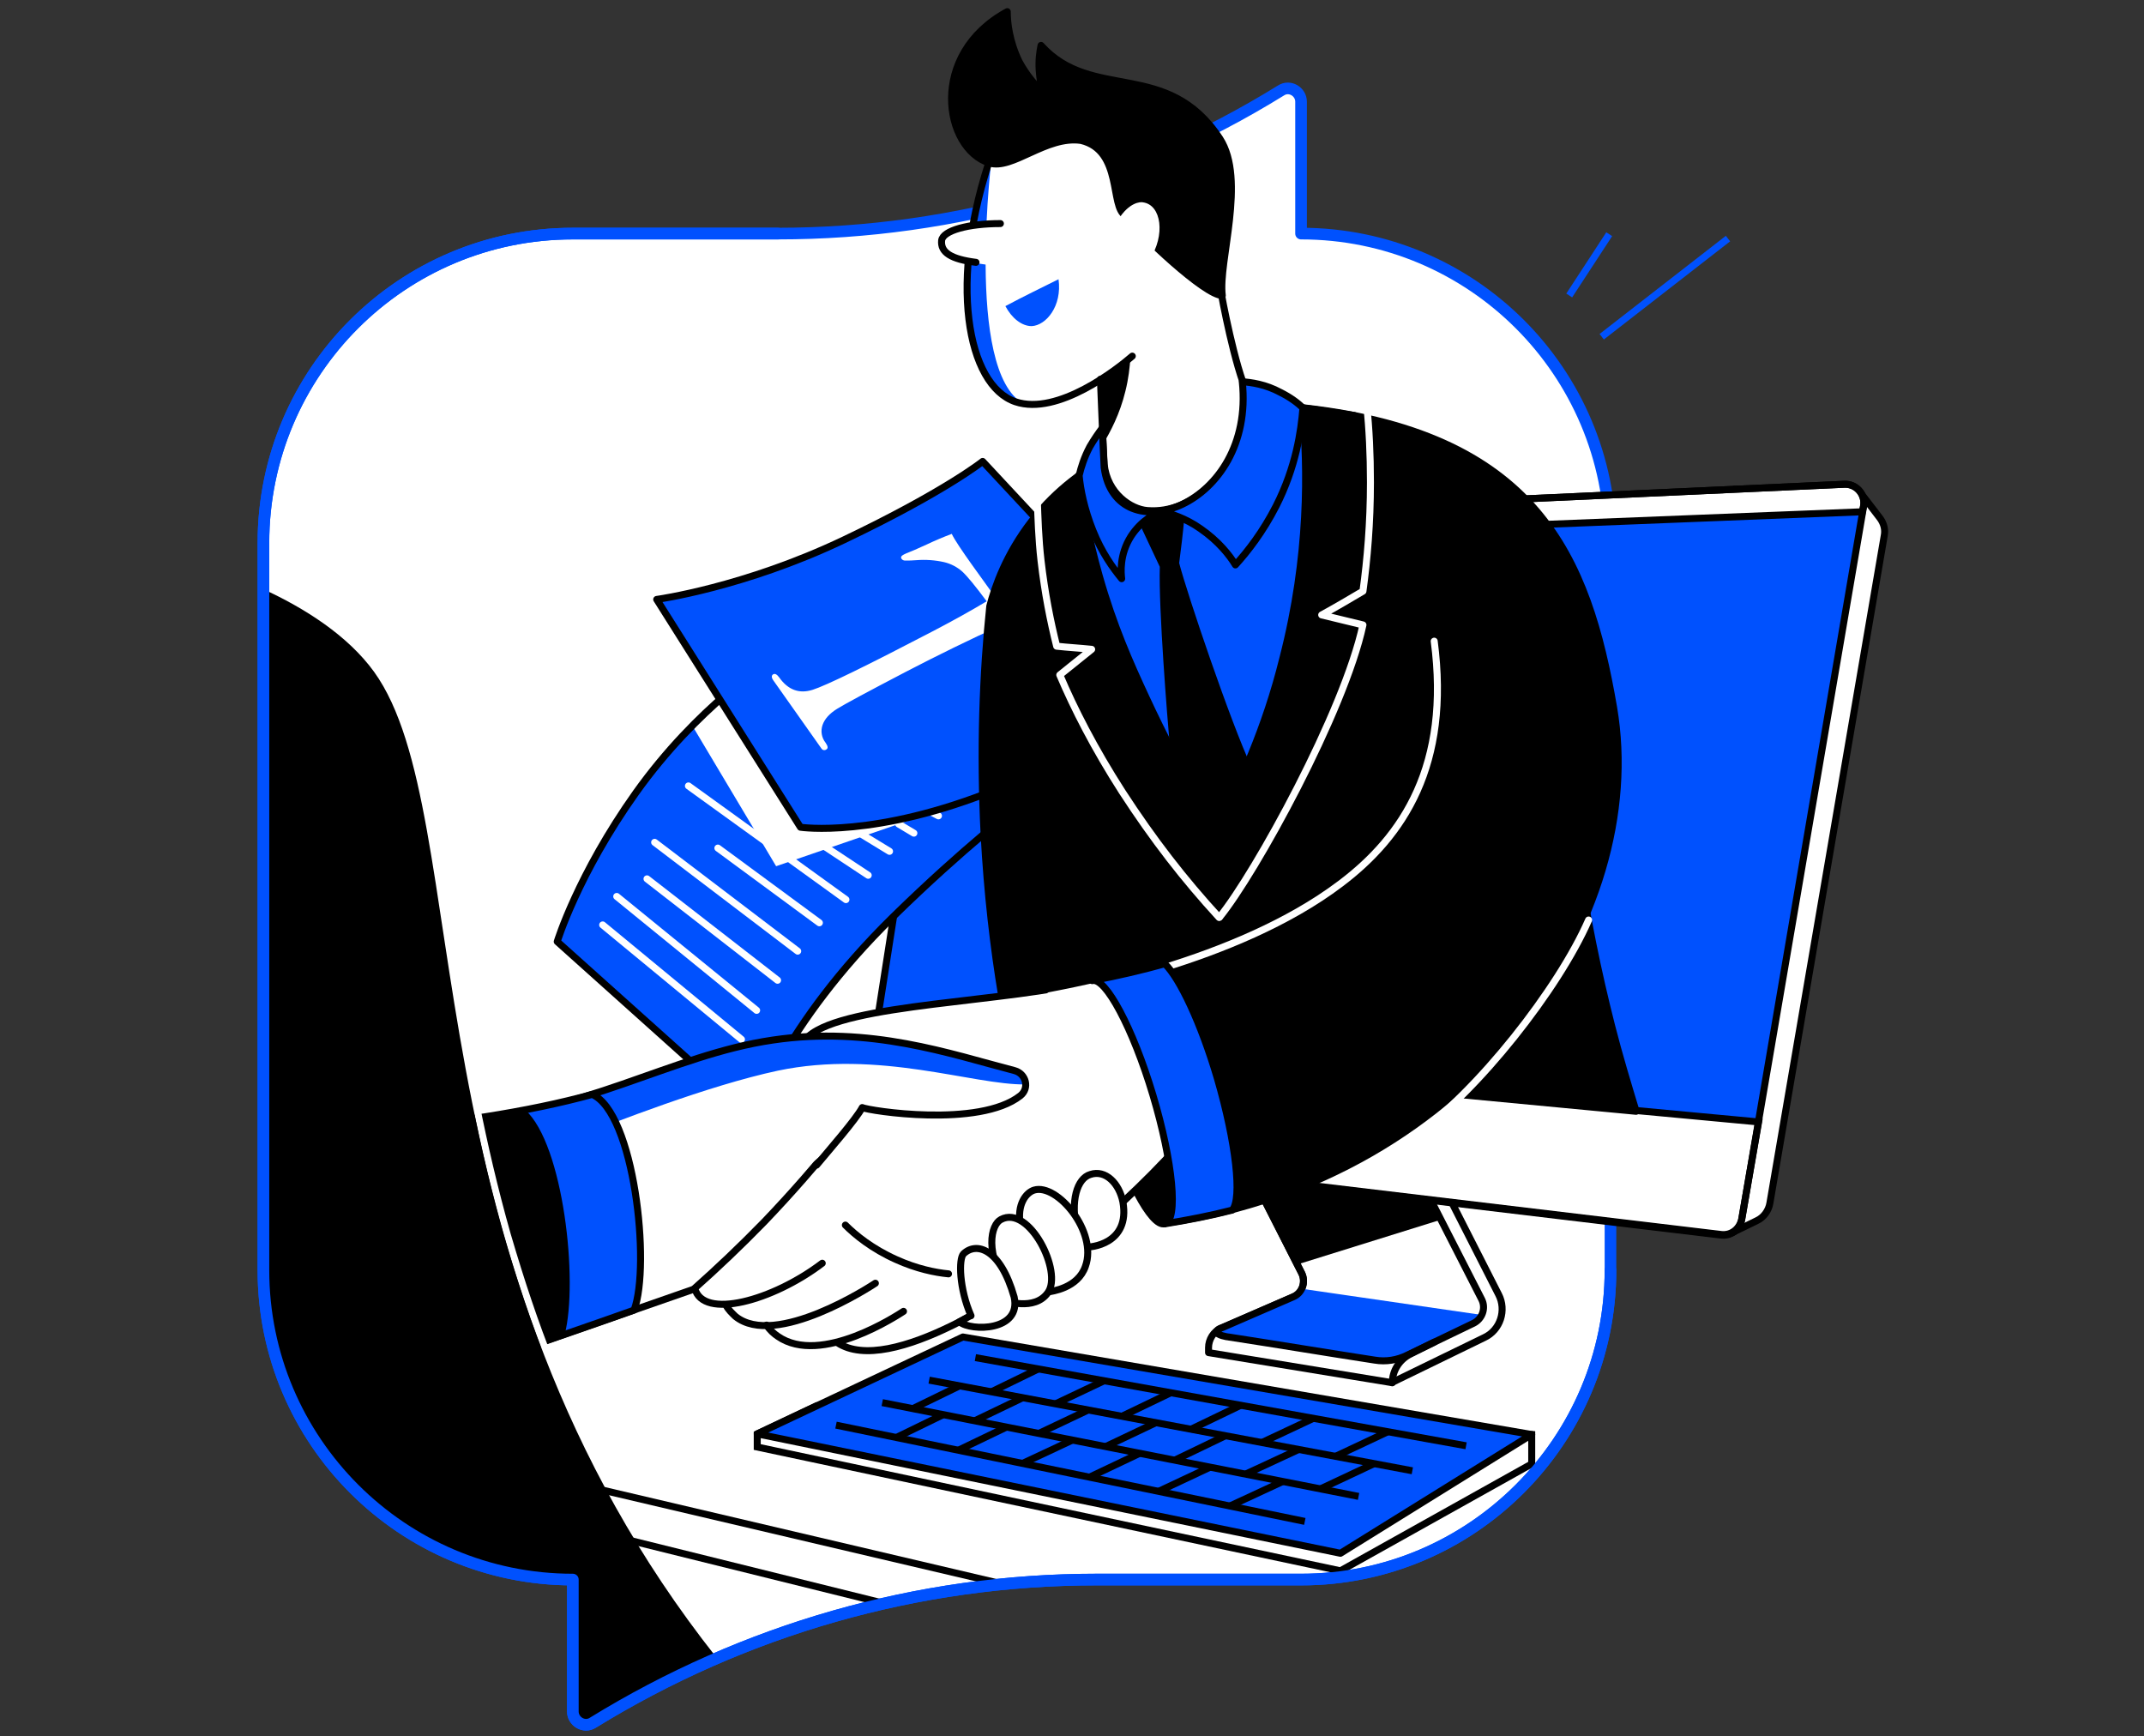 <?xml version="1.0" encoding="UTF-8"?> <svg xmlns="http://www.w3.org/2000/svg" width="368" height="298" viewBox="0 0 368 298" fill="none"><rect x="0" y="0" width="368" height="298" fill="#333333" stroke="none"/> <path d="M223.316 17.45C223.316 15.733 221.385 14.553 219.883 15.519C194.026 31.505 164.092 40.088 133.514 40.088H98.323C69.033 40.088 45.215 63.8 45.215 93.197V217.975C45.215 247.265 69.033 271.084 98.323 271.084V293.722C98.323 295.438 100.254 296.619 101.756 295.653C127.721 279.667 157.547 271.084 188.125 271.084H223.316C252.606 271.084 276.425 247.265 276.425 217.975V93.197C276.425 63.8 252.606 40.088 223.316 40.088V17.45Z" fill="white" stroke="#0051FE" stroke-width="2" stroke-miterlimit="10" stroke-linecap="round" stroke-linejoin="round"></path> <path d="M172.225 271.884L59.592 245.442L52.333 243.734" stroke="black" stroke-width="1.2" stroke-miterlimit="10" stroke-linecap="round" stroke-linejoin="round"></path> <path d="M63.336 253.266L152.081 275.255" stroke="black" stroke-width="1.2" stroke-miterlimit="10" stroke-linecap="round" stroke-linejoin="round"></path> <path d="M213.875 199.734L223.424 218.51C224.175 220.012 223.531 221.944 221.922 222.587L208.939 228.274C208.51 228.488 208.618 229.132 209.047 229.132L238.873 233.853L252.928 227.093C254.43 226.342 255.074 224.518 254.323 223.016L244.667 204.133L213.875 199.734Z" fill="white"></path> <path d="M244.774 204.241L213.875 199.734L223.423 218.51C224.174 220.012 223.531 221.944 221.921 222.587L209.583 227.952C208.296 228.488 207.437 229.883 207.437 231.278V232.136L238.873 237.286L254.752 229.561C257.542 228.274 258.615 224.84 257.22 222.158L247.778 203.597L244.774 204.241Z" fill="white" stroke="black" stroke-width="1.2" stroke-miterlimit="10" stroke-linecap="round" stroke-linejoin="round"></path> <path d="M254.538 225.698L223.531 221.191C223.209 221.835 222.78 222.372 222.029 222.694L209.261 228.273C208.725 228.487 208.832 229.238 209.368 229.346L236.798 233.718L239.192 233.387L241.259 232.971L253.035 227.307C253.787 226.878 254.216 226.341 254.538 225.698Z" fill="#0051FE"></path> <path d="M213.875 199.734L223.423 218.51C224.175 220.012 223.531 221.944 221.921 222.587L209.798 227.844C208.832 228.166 208.832 228.488 208.832 228.595C208.832 229.132 210.656 229.454 210.871 229.454C219.239 230.741 227.608 232.136 235.976 233.424C237.908 233.745 239.839 233.424 241.556 232.565L252.928 227.093C254.43 226.342 255.074 224.518 254.323 223.016L244.667 204.133L213.875 199.734Z" stroke="black" stroke-width="1.2" stroke-miterlimit="10" stroke-linecap="round" stroke-linejoin="round"></path> <path d="M222.672 217.008L247.456 209.283L244.774 204.241L213.875 199.734L222.672 217.008Z" fill="black"></path> <path d="M297.775 83.969L153.47 194.907L297.561 211.429L301.531 209.498C302.711 208.962 303.569 207.781 303.784 206.494L323.418 91.908C323.632 90.835 323.31 89.763 322.667 88.904L319.126 84.291L297.775 83.969Z" fill="white" stroke="black" stroke-width="1.2" stroke-miterlimit="10"></path> <path d="M163.448 92.766L148.106 191.044C147.784 192.868 149.071 194.477 150.895 194.692L295.415 211.966C297.132 212.18 298.634 211 298.956 209.283L319.877 86.865C320.199 84.827 318.59 83.003 316.551 83.11L166.452 89.977C164.95 90.084 163.663 91.157 163.448 92.766Z" fill="#0051FE"></path> <path d="M150.037 178.387L148.106 190.94C147.784 192.764 149.071 194.373 150.895 194.588L295.415 211.861C297.132 212.076 298.634 210.896 298.956 209.179L301.852 192.549L150.037 178.387Z" fill="white" stroke="black" stroke-width="1.2" stroke-miterlimit="10"></path> <path d="M316.551 83.11L166.452 89.977C164.95 90.084 163.663 91.157 163.448 92.659L163.233 94.054L319.662 87.831L319.877 86.758C320.199 84.827 318.589 83.003 316.551 83.11Z" fill="white" stroke="black" stroke-width="1.2" stroke-miterlimit="10"></path> <path d="M163.448 92.766L148.106 191.044C147.784 192.868 149.071 194.477 150.895 194.692L295.415 211.966C297.132 212.18 298.634 211 298.956 209.283L319.877 86.865C320.199 84.827 318.59 83.003 316.551 83.11L166.452 89.977C164.95 90.084 163.663 91.157 163.448 92.766Z" stroke="black" stroke-width="1.2" stroke-miterlimit="10" stroke-linecap="round" stroke-linejoin="round"></path> <path d="M238.98 237.315C238.98 235.277 240.161 233.346 242.092 232.38L246.169 230.34" stroke="black" stroke-width="1.2" stroke-miterlimit="10" stroke-linecap="round" stroke-linejoin="round"></path> <path d="M140.166 241.258L129.974 246.086V248.339L230.075 269.582L262.906 251.236V246.193L140.166 241.258Z" fill="white" stroke="black" stroke-width="1.2" stroke-miterlimit="10"></path> <path d="M230.075 266.575L129.974 246.083L165.272 229.453L262.906 246.19L230.075 266.575Z" fill="#0051FE" stroke="black" stroke-width="1.2" stroke-miterlimit="10" stroke-linecap="round" stroke-linejoin="round"></path> <path d="M167.418 232.996L251.641 248.124" stroke="black" stroke-width="1.2" stroke-miterlimit="10"></path> <path d="M159.479 236.859L242.414 252.416" stroke="black" stroke-width="1.2" stroke-miterlimit="10"></path> <path d="M151.432 240.719L233.187 256.813" stroke="black" stroke-width="1.2" stroke-miterlimit="10"></path> <path d="M178.254 234.926L170.1 238.895" stroke="black" stroke-width="1.2" stroke-miterlimit="10"></path> <path d="M189.52 236.965L181.151 240.935" stroke="black" stroke-width="1.2" stroke-miterlimit="10"></path> <path d="M201 239.004L192.524 243.081" stroke="black" stroke-width="1.2" stroke-miterlimit="10"></path> <path d="M213.016 241.148L204.326 245.333" stroke="black" stroke-width="1.2" stroke-miterlimit="10"></path> <path d="M225.462 243.402L216.557 247.586" stroke="black" stroke-width="1.2" stroke-miterlimit="10"></path> <path d="M238.337 245.656L229.217 249.947" stroke="black" stroke-width="1.2" stroke-miterlimit="10"></path> <path d="M156.582 241.794L164.736 237.824" stroke="black" stroke-width="1.2" stroke-miterlimit="10"></path> <path d="M167.311 243.833L175.572 239.863" stroke="black" stroke-width="1.2" stroke-miterlimit="10"></path> <path d="M178.362 245.977L186.73 242.008" stroke="black" stroke-width="1.2" stroke-miterlimit="10"></path> <path d="M189.842 248.229L198.425 244.152" stroke="black" stroke-width="1.2" stroke-miterlimit="10"></path> <path d="M201.644 250.59L210.334 246.406" stroke="black" stroke-width="1.2" stroke-miterlimit="10"></path> <path d="M213.875 252.951L222.887 248.766" stroke="black" stroke-width="1.2" stroke-miterlimit="10"></path> <path d="M226.642 255.525L235.762 251.234" stroke="black" stroke-width="1.2" stroke-miterlimit="10"></path> <path d="M143.492 244.582L223.96 261.105" stroke="black" stroke-width="1.2" stroke-miterlimit="10"></path> <path d="M161.946 242.758L153.792 246.728" stroke="black" stroke-width="1.2" stroke-miterlimit="10"></path> <path d="M172.782 244.906L164.521 248.876" stroke="black" stroke-width="1.2" stroke-miterlimit="10"></path> <path d="M184.048 247.156L175.572 251.126" stroke="black" stroke-width="1.2" stroke-miterlimit="10"></path> <path d="M195.635 249.41L187.052 253.487" stroke="black" stroke-width="1.2" stroke-miterlimit="10"></path> <path d="M207.759 251.77L198.854 255.955" stroke="black" stroke-width="1.2" stroke-miterlimit="10"></path> <path d="M220.205 254.238L211.192 258.422" stroke="black" stroke-width="1.2" stroke-miterlimit="10"></path> <path d="M271.06 148.773C272.348 157.249 274.171 166.476 276.639 176.132C277.927 181.174 279.429 186.11 280.823 190.723C267.198 189.436 253.572 188.148 240.053 186.861C250.353 174.093 260.653 161.433 271.06 148.773Z" fill="black" stroke="black" stroke-width="1.2" stroke-miterlimit="10" stroke-linecap="round" stroke-linejoin="round"></path> <path d="M181.795 127.742C182.868 133.536 184.37 140.188 186.838 147.376C189.305 154.886 192.202 161.324 194.992 166.688" stroke="white" stroke-width="1.2" stroke-miterlimit="10" stroke-linecap="round" stroke-linejoin="round"></path> <path d="M174.624 138.487L132.079 113.449C132.079 113.449 119.767 121.168 109.161 136.037C99.166 150.077 95.644 161.6 95.644 161.6L129.318 191.796C129.318 191.796 134.073 176.199 153.337 157.295C165.569 145.325 174.624 138.487 174.624 138.487Z" fill="#0051FE"></path> <path d="M165.792 137.448L133.215 148.658L118.471 123.941L127.481 116.293L165.792 137.448Z" fill="white"></path> <path d="M127.265 178.383L103.445 158.734" stroke="white" stroke-width="1.2" stroke-linecap="round" stroke-linejoin="round"></path> <path d="M129.869 173.398L105.856 153.848" stroke="white" stroke-width="1.2" stroke-linecap="round" stroke-linejoin="round"></path> <path d="M133.463 168.231L111.052 150.828" stroke="white" stroke-width="1.2" stroke-linecap="round" stroke-linejoin="round"></path> <path d="M136.919 163.235L112.364 144.562" stroke="white" stroke-width="1.2" stroke-linecap="round" stroke-linejoin="round"></path> <path d="M140.64 158.37L123.219 145.547" stroke="white" stroke-width="1.2" stroke-linecap="round" stroke-linejoin="round"></path> <path d="M145.198 154.392L118.164 134.879" stroke="white" stroke-width="1.2" stroke-linecap="round" stroke-linejoin="round"></path> <path d="M149.022 150.214L136.15 141.707" stroke="white" stroke-width="1.2" stroke-linecap="round" stroke-linejoin="round"></path> <path d="M152.681 146.107L147.584 143" stroke="white" stroke-width="1.2" stroke-linecap="round" stroke-linejoin="round"></path> <path d="M156.858 142.985L154.244 141.422" stroke="white" stroke-width="1.2" stroke-linecap="round" stroke-linejoin="round"></path> <path d="M161.078 140.017L159.764 139.328" stroke="white" stroke-width="1.2" stroke-linecap="round" stroke-linejoin="round"></path> <path d="M174.624 138.487L132.079 113.449C132.079 113.449 119.767 121.168 109.161 136.037C99.166 150.077 95.644 161.6 95.644 161.6L129.318 191.796C129.318 191.796 134.073 176.199 153.337 157.295C165.569 145.325 174.624 138.487 174.624 138.487Z" stroke="black" stroke-width="1.2" stroke-linecap="round" stroke-linejoin="round"></path> <path d="M201.796 114.746C201.796 114.746 192.172 126.896 171.212 135.412C150.252 143.927 137.393 141.971 137.393 141.971L112.717 102.874C112.717 102.874 127.672 100.84 144.878 92.642C162.085 84.445 168.667 79.191 168.667 79.191L201.796 114.746Z" fill="#0051FE" stroke="black" stroke-width="1.2" stroke-linecap="round" stroke-linejoin="round"></path> <path d="M172.15 107.156C172.919 108.109 173.451 108.789 173.737 109.195C175.673 111.938 176.267 114.35 175.516 116.431C174.765 118.513 173.831 119.983 172.713 120.842C172.305 121.14 172.199 121.425 172.398 121.703C172.461 121.775 172.54 121.833 172.629 121.872C172.718 121.911 172.814 121.93 172.911 121.928C175.003 120.748 178.383 118.654 181.711 116.326C178.188 111.661 174.146 107.182 171.537 103.484C168.87 99.702 164.295 93.624 163.361 91.625C161.962 92.147 160.544 92.747 159.107 93.426C157.457 94.185 156.281 94.694 155.58 94.954C155.428 95.019 155.269 95.092 155.113 95.177C154.683 95.398 154.559 95.647 154.748 95.909C154.808 95.993 154.885 96.061 154.975 96.111C155.064 96.161 155.163 96.191 155.265 96.199C155.944 96.215 156.624 96.194 157.301 96.136C158.893 96.012 160.495 96.126 162.054 96.475C163.213 96.75 164.285 97.309 165.173 98.102C166.007 98.866 167.402 100.563 169.357 103.191C166.756 104.756 163.715 106.449 160.232 108.27C148.708 114.283 141.791 117.655 139.481 118.384C137.171 119.114 135.257 118.404 133.741 116.255C133.37 115.756 133.045 115.557 132.734 115.715C132.422 115.873 132.37 116.246 132.717 116.74L140.987 128.454C141.028 128.523 141.083 128.582 141.148 128.629C141.213 128.675 141.288 128.708 141.366 128.724C141.445 128.741 141.526 128.741 141.604 128.724C141.683 128.708 141.757 128.676 141.822 128.629C142.163 128.452 142.122 128.064 141.703 127.467C141.365 127.043 141.14 126.54 141.05 126.005C140.96 125.47 141.008 124.921 141.189 124.409C141.549 123.378 142.379 122.458 143.68 121.649C144.982 120.84 148.888 118.737 155.397 115.339C160.955 112.447 166.54 109.719 172.15 107.156Z" fill="white"></path> <path d="M232.65 76.567C232.543 74.85 232.436 73.026 232.436 71.31C229.11 70.773 225.569 70.237 222.029 69.808C219.668 69.486 217.308 69.271 214.948 68.949C206.472 72.275 197.996 75.494 189.52 78.82C186.516 80.537 181.473 83.755 177.074 89.442C172.675 95.128 170.744 100.707 169.886 104.033C168.706 115.406 168.169 128.602 168.92 143.301C169.457 153.279 170.529 162.506 171.924 170.875C180.293 171.626 188.554 172.377 196.923 173.235L231.256 165.403L258.078 131.07L232.65 76.567Z" fill="black" stroke="black" stroke-width="1.2" stroke-miterlimit="10" stroke-linecap="round" stroke-linejoin="round"></path> <path d="M199.907 210.011C202.179 209.334 201.236 199.44 197.802 187.912C194.368 176.383 189.743 167.586 187.471 168.263C185.199 168.94 186.142 178.834 189.576 190.362C193.01 201.89 197.636 210.687 199.907 210.011Z" fill="black" stroke="black" stroke-width="1.2" stroke-miterlimit="10" stroke-linecap="round" stroke-linejoin="round"></path> <path d="M143.6 230.421C152.612 236.429 174.928 221.194 180.829 216.473C189.412 209.606 196.494 202.954 202.073 196.731C198.747 186.861 195.528 177.097 192.202 167.227C190.593 167.549 188.983 167.87 187.374 168.192C186.301 168.514 185.121 168.729 183.941 168.943C182.868 169.158 181.902 169.372 180.936 169.48C158.727 172.377 140.703 174.522 138.664 177.741C128.257 194.908 154.114 213.361 143.6 230.421Z" fill="white"></path> <path d="M143.6 189.438L143.922 195.123C140.274 199.737 135.982 204.672 131.154 209.715C127.077 213.899 123 217.761 119.245 221.087C120.64 226.559 132.656 223.233 141.132 216.796" stroke="black" stroke-width="1.2" stroke-miterlimit="10" stroke-linecap="round" stroke-linejoin="round"></path> <path d="M119.245 221.195L85.341 232.997" stroke="black" stroke-width="1.2" stroke-miterlimit="10" stroke-linecap="round" stroke-linejoin="round"></path> <path d="M150.252 220.227C149.608 220.656 133.085 231.492 126.219 225.913C125.682 225.377 125.039 224.841 124.609 223.982" stroke="black" stroke-width="1.2" stroke-miterlimit="10" stroke-linecap="round" stroke-linejoin="round"></path> <path d="M155.08 225.055C154.221 225.591 140.917 234.497 133.514 229.347C132.871 228.917 132.12 228.274 131.583 227.415" stroke="black" stroke-width="1.2" stroke-miterlimit="10" stroke-linecap="round" stroke-linejoin="round"></path> <path d="M202.18 196.73C196.601 202.953 189.412 209.605 180.936 216.472C174.928 221.193 152.719 236.428 143.707 230.42" stroke="black" stroke-width="1.2" stroke-miterlimit="10" stroke-linecap="round" stroke-linejoin="round"></path> <path d="M145.102 210.25C146.818 211.967 149.715 214.327 153.792 216.151C157.333 217.76 160.552 218.404 162.805 218.619" stroke="black" stroke-width="1.2" stroke-miterlimit="10" stroke-linecap="round" stroke-linejoin="round"></path> <path d="M184.906 211.431C183.619 206.067 184.906 202.204 187.159 201.56C189.734 200.702 192.095 203.062 192.738 206.281C194.026 213.577 187.052 214.113 186.408 214.006C185.979 213.148 185.443 212.289 184.906 211.431Z" fill="white" stroke="black" stroke-width="1.2" stroke-miterlimit="10" stroke-linecap="round" stroke-linejoin="round"></path> <path d="M175.143 210.249C174.499 206.708 176.108 204.67 177.503 204.241C181.473 203.06 188.447 211.429 186.301 217.33C185.014 221.085 180.507 221.622 179.864 221.729C177.825 219.261 175.787 216.686 173.748 214.219L175.143 210.249Z" fill="white" stroke="black" stroke-width="1.2" stroke-miterlimit="10" stroke-linecap="round" stroke-linejoin="round"></path> <path d="M173.319 221.837C168.813 214.971 170.1 210.143 171.817 209.284C176.645 206.709 182.439 218.297 179.864 221.837C177.611 225.056 172.461 223.339 171.602 222.91" fill="white"></path> <path d="M173.319 221.837C168.813 214.971 170.1 210.143 171.817 209.284C176.645 206.709 182.439 218.297 179.864 221.837C177.611 225.056 172.461 223.339 171.602 222.91" stroke="black" stroke-width="1.2" stroke-miterlimit="10" stroke-linecap="round" stroke-linejoin="round"></path> <path d="M166.667 225.805C164.629 221.191 164.521 216.042 165.38 215.183C167.633 213.037 171.71 214.325 174.07 222.586C175.358 228.487 166.667 228.487 164.736 226.878" fill="white"></path> <path d="M166.667 225.805C164.629 221.191 164.521 216.042 165.38 215.183C167.633 213.037 171.71 214.325 174.07 222.586C175.358 228.487 166.667 228.487 164.736 226.878" stroke="black" stroke-width="1.2" stroke-miterlimit="10" stroke-linecap="round" stroke-linejoin="round"></path> <path d="M135.124 182.569L138.771 177.848C145.209 172.162 173.212 172.055 187.481 168.3C191.665 167.549 191.88 167.656 196.172 170.231C197.03 175.273 201.965 186.002 202.824 190.938" stroke="black" stroke-width="1.2" stroke-miterlimit="10" stroke-linecap="round" stroke-linejoin="round"></path> <path d="M276.961 121.415C272.562 95.88 264.086 73.886 222.029 69.809L244.13 116.801C244.56 121.629 256.469 154.675 187.589 168.193C189.842 167.55 194.562 176.347 197.996 187.827C201.429 199.307 202.395 209.285 200.034 209.929C253.143 202.204 283.077 157.357 276.961 121.415Z" fill="black" stroke="black" stroke-width="1.2" stroke-miterlimit="10" stroke-linecap="round" stroke-linejoin="round"></path> <path d="M76.114 192.87C100.469 191.261 115.06 181.068 132.656 178.493C149.393 176.025 163.019 180.852 174.177 183.749C176.108 184.286 176.752 186.753 175.143 188.041C168.062 193.62 149.071 190.616 147.998 190.079C146.818 192.011 145.102 194.157 142.956 196.411C138.664 200.702 134.158 203.062 131.047 204.349" fill="white"></path> <path d="M174.177 183.642C163.019 180.852 149.393 175.917 132.656 178.385C120.854 180.101 110.447 185.251 97.679 188.899V195.659C105.619 192.547 121.498 186.324 133.514 183.749C150.895 180.101 166.989 186.217 176.001 186.11C176.108 185.037 175.465 183.964 174.177 183.642Z" fill="#0051FE"></path> <path d="M76.114 192.87C100.469 191.261 115.06 181.068 132.656 178.493C149.393 176.025 163.019 180.852 174.177 183.749C176.108 184.286 176.752 186.753 175.143 188.041C168.062 193.62 149.071 190.616 147.998 190.079C146.925 192.118 142.205 197.482 140.166 199.95" stroke="black" stroke-width="1.2" stroke-miterlimit="10" stroke-linecap="round" stroke-linejoin="round"></path> <path d="M101.649 187.824C108.838 190.936 111.734 217.007 108.838 224.839C98.323 228.595 86.843 232.35 76.329 236.427C71.501 222.05 66.78 207.673 61.952 193.296C68.174 193.189 75.363 192.76 83.088 191.687C89.954 190.614 96.177 189.326 101.649 187.824Z" fill="#0051FE" stroke="black" stroke-width="1.2" stroke-miterlimit="10" stroke-linecap="round" stroke-linejoin="round"></path> <path d="M76.329 236.428C82.981 233.853 89.955 231.385 96.928 229.025C99.289 219.905 96.714 196.409 90.169 190.508C87.916 190.937 85.556 191.366 83.195 191.688C80.191 192.117 77.294 192.439 74.505 192.761C72.574 193.083 70.535 193.512 68.389 193.726C66.351 194.048 64.419 194.263 62.488 194.477C66.995 208.425 71.608 222.373 76.329 236.428Z" fill="black"></path> <path d="M81.693 189.438C83.088 196.411 84.805 203.921 87.058 211.86C89.418 219.907 91.886 227.31 94.568 233.962" stroke="white" stroke-width="1.2" stroke-miterlimit="10" stroke-linecap="round" stroke-linejoin="round"></path> <path d="M164.628 226.882L166.56 225.809" stroke="black" stroke-width="1.2" stroke-miterlimit="10" stroke-linecap="round" stroke-linejoin="round"></path> <path d="M214.84 69.055C206.365 72.381 197.889 75.599 189.413 78.925C188.233 79.569 186.73 80.427 185.121 81.608C185.765 86.436 186.838 92.337 188.662 98.774C191.129 107.464 193.919 113.687 196.708 119.695C199.498 125.703 203.36 133.428 208.725 142.119C212.695 134.823 217.201 125.06 220.205 112.936C224.711 95.448 224.497 80.32 223.531 70.128C222.994 70.02 222.458 70.02 221.814 69.913C219.561 69.484 217.201 69.269 214.84 69.055Z" fill="#0051FE" stroke="black" stroke-width="1.2" stroke-miterlimit="10" stroke-linecap="round" stroke-linejoin="round"></path> <path d="M234.582 69.484C235.011 73.561 235.225 77.96 235.225 82.788C235.225 89.762 234.689 95.985 233.938 101.457C231.577 102.852 229.217 104.246 226.857 105.534L233.938 107.251C230.719 122.164 215.484 149.845 209.368 157.355" stroke="white" stroke-width="1.2" stroke-miterlimit="10" stroke-linecap="round" stroke-linejoin="round"></path> <path d="M178.04 85.473C178.147 88.799 178.254 92.447 178.683 96.202C179.327 101.781 180.293 106.609 181.366 110.9C183.297 111.115 185.335 111.222 187.374 111.437L181.902 115.836C184.37 121.629 187.803 128.389 192.631 135.899C197.996 144.16 203.253 150.92 209.261 157.464" stroke="white" stroke-width="1.2" stroke-miterlimit="10" stroke-linecap="round" stroke-linejoin="round"></path> <path d="M206.15 44.488L209.69 50.711C210.334 54.252 212.802 66.376 214.948 68.95C212.158 80.967 204.97 88.263 196.923 87.619C194.133 87.404 190.056 84.722 189.52 79.679C189.198 74.744 188.983 64.659 188.662 59.724V45.454L206.15 44.488Z" fill="white"></path> <path d="M170.315 26.14C162.59 48.242 166.023 66.16 174.285 68.949C181.58 71.417 191.88 63.263 194.348 61.117L205.506 42.985L197.674 26.677L187.481 19.703L170.315 26.14Z" fill="white"></path> <path d="M170.315 26.141C162.59 48.242 166.023 68.091 175.679 69.271C165.487 63.692 170.315 26.141 170.315 26.141Z" fill="#0051FE"></path> <path d="M172.89 2C159.264 9.403 162.054 25.497 169.778 27.964C173.748 29.252 179.542 23.243 185.55 24.102C192.738 25.818 190.485 35.582 193.168 36.977C195.743 40.195 206.793 50.71 209.798 50.71C209.047 44.916 213.982 30.861 209.368 23.78C200.356 10.047 187.481 17.557 178.683 7.794C178.469 8.867 178.254 10.261 178.362 11.978C178.469 13.48 178.683 14.66 178.898 15.733C177.718 14.66 176.216 12.944 174.928 10.583C173.212 7.043 172.89 3.824 172.89 2Z" fill="black" stroke="black" stroke-width="1.2" stroke-miterlimit="10" stroke-linecap="round" stroke-linejoin="round"></path> <path d="M191.988 37.621C193.811 34.725 195.743 34.617 196.172 34.725C199.391 35.154 200.034 40.411 197.352 44.488" fill="white"></path> <path d="M172.568 52.535C173.641 54.574 175.358 55.969 177.074 55.969C179.542 55.861 182.332 52.535 181.688 47.922C178.684 49.424 175.572 50.926 172.568 52.535Z" fill="#0051FE"></path> <path d="M170.315 26.141C162.59 48.242 166.023 66.16 174.285 68.949C181.58 71.417 191.88 63.263 194.348 61.117" stroke="black" stroke-width="1.2" stroke-miterlimit="10" stroke-linecap="round" stroke-linejoin="round"></path> <path d="M172.568 38.801C166.345 38.801 161.839 39.337 161.624 41.376C161.302 43.629 165.058 45.131 171.602 45.667" fill="white"></path> <path d="M171.71 38.371C166.238 38.371 161.839 39.551 161.624 41.268C161.41 43.306 163.234 44.487 167.525 45.023" stroke="black" stroke-width="1.2" stroke-miterlimit="10" stroke-linecap="round" stroke-linejoin="round"></path> <path d="M189.305 76.245C190.593 74.1 192.202 71.095 193.168 67.126C193.704 64.98 193.919 63.049 194.026 61.332C192.631 62.62 188.876 64.98 188.876 64.98C188.876 64.98 189.091 70.237 189.305 76.245Z" fill="black"></path> <path d="M206.15 44.488L209.69 50.711C210.334 54.252 212.802 66.376 214.947 68.95C212.158 80.967 204.969 88.263 196.923 87.619C194.133 87.404 190.056 84.722 189.52 79.679C189.305 76.139 189.091 70.131 188.876 65.088" stroke="black" stroke-width="1.2" stroke-miterlimit="10" stroke-linecap="round" stroke-linejoin="round"></path> <path d="M246.169 110.039C248.958 131.283 240.912 143.514 230.075 151.668C212.051 165.294 183.833 170.122 180.186 170.873" stroke="white" stroke-width="1.2" stroke-miterlimit="10" stroke-linecap="round" stroke-linejoin="round"></path> <path d="M202.395 96.63C202.716 94.162 203.038 91.587 203.253 89.119C201.643 88.368 200.249 87.939 199.176 87.617C198.532 87.939 197.03 88.583 195.635 89.978L199.069 97.273C198.854 104.462 200.356 123.131 200.785 127.959C202.931 132.143 205.613 136.864 208.725 141.906C210.119 139.331 213.338 134.825 214.84 131.714C211.192 123.882 203.789 101.994 202.395 96.63Z" fill="black"></path> <path d="M242.628 195.121C253.679 187.289 267.519 169.693 272.669 157.891" stroke="white" stroke-width="1.2" stroke-miterlimit="10" stroke-linecap="round" stroke-linejoin="round"></path> <path d="M64.205 115.296C59.699 109.073 52.296 104.353 45 101.027V217.973C45 247.263 68.818 271.082 98.109 271.082V293.72C98.109 295.436 100.04 296.617 101.542 295.651C108.408 291.359 115.597 287.711 123 284.493C68.711 215.934 82.015 139.973 64.205 115.296Z" fill="black"></path> <path d="M276.21 40.195L269.344 50.71" stroke="#0051FE" stroke-width="1.2" stroke-miterlimit="10"></path> <path d="M199.927 210.034C203.897 209.391 207.759 208.64 211.514 207.674C213.231 205.743 212.158 196.087 208.939 185.036C206.15 175.594 202.502 167.87 199.927 165.402C196.064 166.475 191.987 167.44 187.481 168.299C189.734 167.655 194.455 176.453 197.888 187.933C201.322 199.413 202.287 209.391 199.927 210.034Z" fill="#0051FE" stroke="black" stroke-width="1.2" stroke-miterlimit="10" stroke-linecap="round" stroke-linejoin="round"></path> <path d="M274.923 57.79L296.595 40.945" stroke="#0051FE" stroke-width="1.2" stroke-miterlimit="10"></path> <path d="M223.638 70.022C223.316 73.992 222.458 80.107 219.025 86.866C216.772 91.265 214.197 94.591 212.051 96.952C211.085 95.342 209.154 92.875 206.043 90.729C203.468 88.905 200.893 88.154 199.283 87.725C198.318 88.154 195.957 89.227 194.133 92.016C192.095 95.235 192.417 98.346 192.524 99.312C191.022 97.488 189.091 94.806 187.589 91.051C186.087 87.296 185.443 83.969 185.228 81.609C185.55 80.214 186.087 78.498 187.052 76.674C187.803 75.386 188.554 74.313 189.198 73.455C189.305 75.708 189.413 77.961 189.52 80.214C191.451 95.128 215.484 87.081 213.231 65.516C214.733 65.623 217.201 65.945 219.776 67.34C221.492 68.198 222.78 69.163 223.638 70.022Z" fill="#0051FE" stroke="black" stroke-width="1.2" stroke-miterlimit="10" stroke-linecap="round" stroke-linejoin="round"></path> <path d="M133.514 40.09H98.323C69.033 40.09 45.215 63.801 45.215 93.198V217.977C45.215 247.267 69.033 271.086 98.323 271.086V293.724C98.323 295.44 100.254 296.621 101.756 295.655C127.721 279.669 157.547 271.086 188.125 271.086H223.316C252.606 271.086 276.425 247.267 276.425 217.977" stroke="#0051FE" stroke-width="2" stroke-miterlimit="10" stroke-linecap="round" stroke-linejoin="round"></path> </svg> 